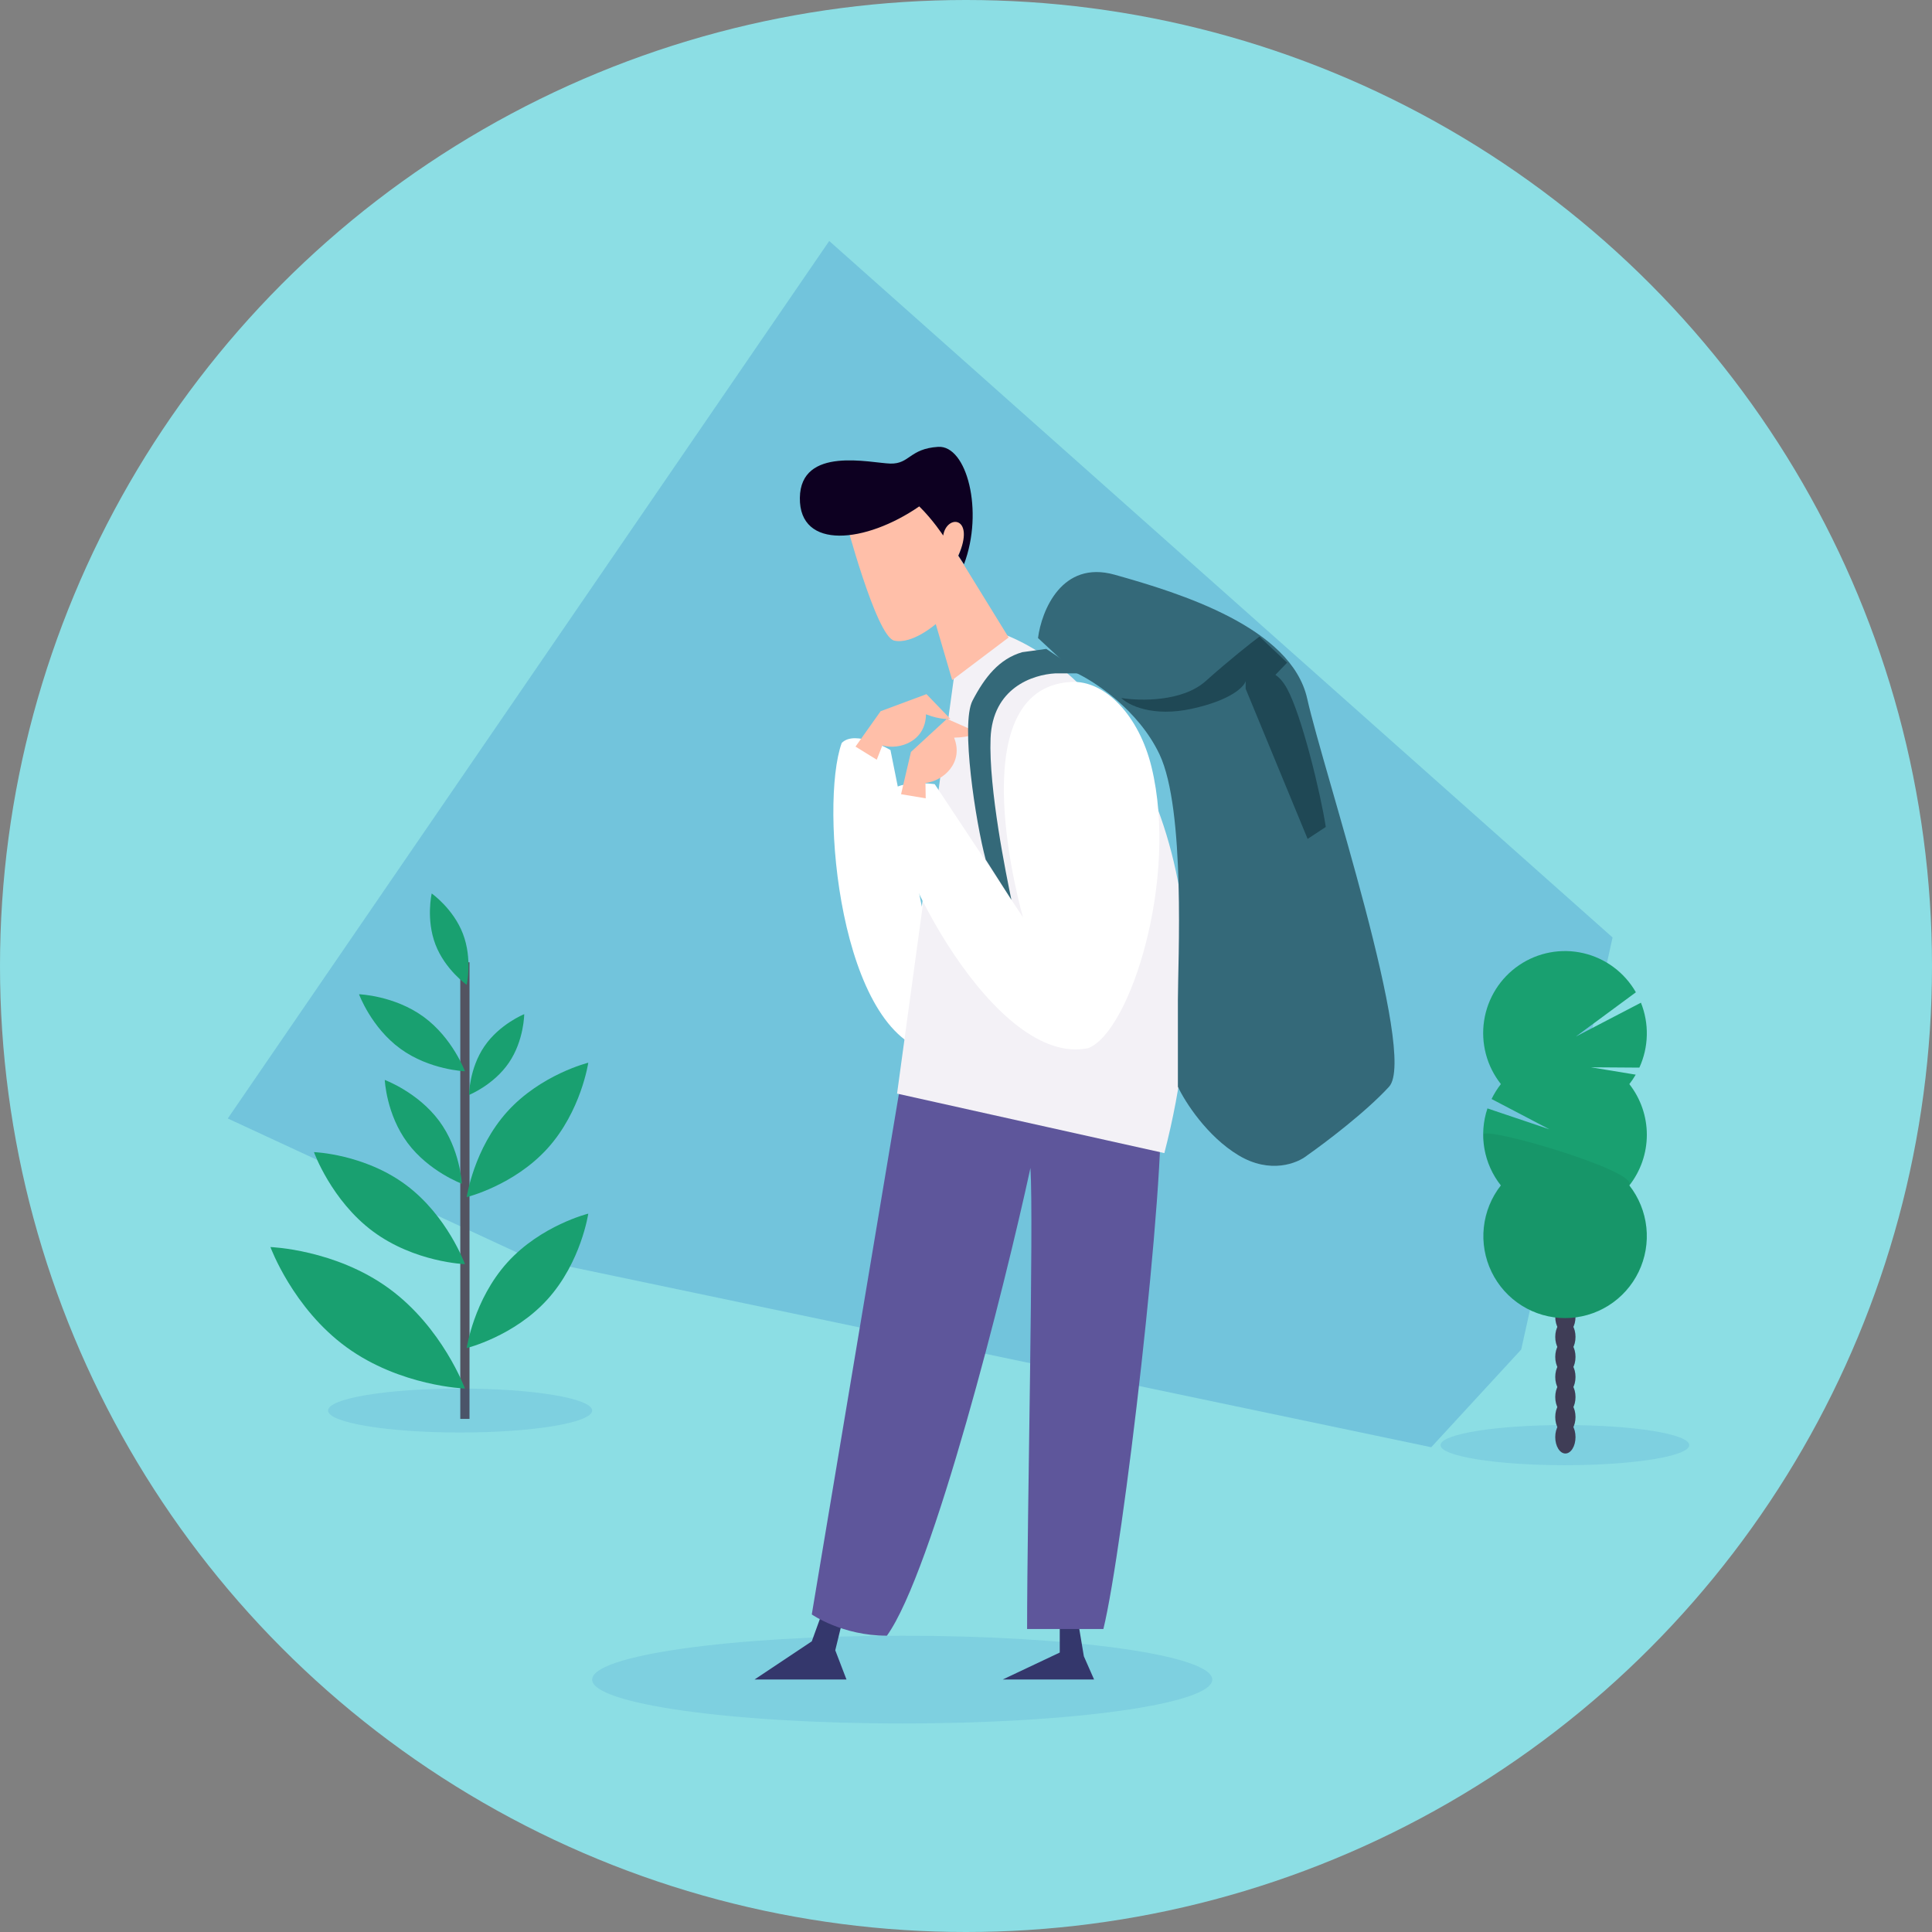 <svg width="120" height="120" viewBox="0 0 120 120" fill="none" xmlns="http://www.w3.org/2000/svg">
<rect x="0" y="0" width="120" height="120" fill="#808080" stroke="none"/>
<circle cx="60" cy="60" r="60" fill="#8CDEE4"/>
<path opacity="0.19" d="M100.16 58.228L98.424 66.056L97.015 72.406L95.892 77.471L94.485 83.821L88.897 89.89L32.876 78.15L28.686 76.208L23.381 73.75L19.189 71.808L14.148 69.471L17.006 65.301L19.383 61.833L22.39 57.446L24.766 53.98L51.505 14.968L79.831 40.154L84.875 44.639L88.897 48.215L93.942 52.7L100.16 58.228Z" fill="#0158BA"/>
<path opacity="0.1" d="M56.038 107.048C66.674 107.048 75.296 105.828 75.296 104.322C75.296 102.817 66.674 101.597 56.038 101.597C45.402 101.597 36.779 102.817 36.779 104.322C36.779 105.828 45.402 107.048 56.038 107.048Z" fill="#0158BA"/>
<path d="M52.576 104.316H46.868L50.421 101.947L51.255 99.645H52.576L51.88 102.502L52.576 104.316Z" fill="#34376C"/>
<path d="M66.916 100.452L67.32 102.874L67.955 104.316H62.282L65.823 102.643V100.452H66.916Z" fill="#34376C"/>
<path d="M50.421 100.275L55.855 67.808H72.086C72.437 73.379 69.748 96.239 68.533 101.18H63.795C63.795 93.865 64.212 75.961 64.003 72.545C62.402 79.931 57.944 97.627 55.087 101.597C52.301 101.597 50.421 100.275 50.421 100.275Z" fill="#5E569B"/>
<path d="M65.543 43.906C67.58 44.606 68.659 47.488 68.178 50.691C67.119 57.736 60.753 65.398 57.947 65.371C52.15 64.326 50.884 50.001 52.281 46.147C53.132 45.285 55.308 46.587 55.308 46.587L57.258 56.319C57.256 56.312 58.822 41.592 65.543 43.906Z" fill="white"/>
<path d="M72.32 71.621L55.718 67.926L59.43 40.765C59.43 40.765 56.433 36.98 62.509 39.453C70.047 42.52 76.77 54.463 72.32 71.621Z" fill="#F3F1F6"/>
<path d="M59.031 44.655L57.545 43.115L54.698 44.174L53.137 46.373L54.457 47.188L54.804 46.3C55.887 46.609 57.501 46.029 57.513 44.366C58.456 44.734 59.031 44.655 59.031 44.655Z" fill="#FFBFA9"/>
<path d="M66.521 42.357C68.671 42.236 70.759 44.496 71.524 47.644C73.206 54.566 70.209 64.066 67.6 65.101C61.838 66.324 55.252 53.54 55.089 49.444C55.551 48.324 58.058 48.707 58.058 48.707L63.542 56.98C63.537 56.975 59.423 42.755 66.521 42.357Z" fill="white"/>
<path d="M60.774 45.512L58.816 44.648L56.581 46.704L55.967 49.33L57.497 49.586L57.482 48.632C58.602 48.509 59.877 47.362 59.26 45.818C60.272 45.803 60.774 45.512 60.774 45.512Z" fill="#FFBFA9"/>
<path d="M62.648 39.595L59.52 34.516L60.077 33.189L59.412 30.654C59.412 30.654 56.334 30.611 56.236 30.581C56.138 30.551 52.45 32.058 52.45 32.058C52.45 32.058 54.413 39.529 55.538 39.789C56.663 40.043 58.122 38.761 58.122 38.761L59.142 42.241L62.648 39.595Z" fill="#FFBFA9"/>
<path d="M59.875 35.046C61.121 31.756 60.051 27.64 58.267 27.755C56.483 27.87 56.51 28.824 55.3 28.794C54.09 28.763 49.719 27.676 49.681 30.927C49.642 34.183 53.776 33.743 57.097 31.453C57.952 32.293 58.583 33.263 58.583 33.263C58.799 31.918 60.606 32.062 59.525 34.516C60.19 35.518 59.875 35.046 59.875 35.046Z" fill="#0D0021"/>
<path d="M61.526 45.856C61.651 42.733 64.128 41.901 65.56 41.823H67.253L64.987 40.304L63.493 40.508C62.049 40.926 61.155 42.079 60.406 43.516C59.656 44.952 60.598 51.074 61.222 53.39L62.821 55.89C62.509 54.406 61.401 48.979 61.526 45.856Z" fill="#346979"/>
<path d="M69.227 35.695C65.948 34.777 64.691 37.936 64.473 39.63L66.768 41.761C67.97 42.307 70.702 44.089 72.014 46.843C73.653 50.285 73.161 59.794 73.161 62.089V67.499C73.598 68.428 74.965 70.581 76.932 71.761C78.899 72.941 80.593 72.253 81.194 71.761C82.287 70.996 84.833 69.073 86.276 67.499C88.079 65.531 82.178 47.827 81.194 43.4C80.21 38.974 73.325 36.843 69.227 35.695Z" fill="#346979"/>
<path d="M81.219 52.106L77.37 42.781V42.708V42.303C77.275 42.653 76.474 43.486 74.031 44.021C71.589 44.555 70.088 43.798 69.643 43.353C70.787 43.544 73.44 43.601 74.89 42.303C76.34 41.006 77.72 39.918 78.229 39.537L79.946 41.159L79.217 41.917C79.467 42.082 79.715 42.357 79.946 42.781C80.862 44.46 82.029 49.296 82.347 51.363L81.219 52.106Z" fill="#1F4855"/>
<path d="M29.162 59.768H28.589V88.13H29.162V59.768Z" fill="#535461"/>
<path opacity="0.1" d="M28.578 88.977C33.107 88.977 36.779 88.365 36.779 87.611C36.779 86.856 33.107 86.245 28.578 86.245C24.048 86.245 20.376 86.856 20.376 87.611C20.376 88.365 24.048 88.977 28.578 88.977Z" fill="#0158BA"/>
<path opacity="0.1" d="M97.198 91.007C101.464 91.007 104.922 90.448 104.922 89.759C104.922 89.07 101.464 88.512 97.198 88.512C92.932 88.512 89.474 89.07 89.474 89.759C89.474 90.448 92.932 91.007 97.198 91.007Z" fill="#0158BA"/>
<path d="M24.151 80.022C27.486 82.449 28.879 86.245 28.879 86.245C28.879 86.245 24.859 86.106 21.523 83.679C18.186 81.252 16.797 77.457 16.797 77.457C16.797 77.457 20.815 77.594 24.151 80.022Z" fill="#19A070"/>
<path d="M25.207 73.592C27.795 75.513 28.878 78.519 28.878 78.519C28.878 78.519 25.758 78.409 23.169 76.488C20.58 74.568 19.5 71.56 19.5 71.56C19.5 71.56 22.618 71.67 25.207 73.592Z" fill="#19A070"/>
<path d="M27.273 69.617C28.593 71.396 28.685 73.523 28.685 73.523C28.685 73.523 26.632 72.762 25.311 70.983C23.989 69.204 23.899 67.077 23.899 67.077C23.899 67.077 25.951 67.837 27.273 69.617Z" fill="#19A070"/>
<path d="M26.303 63.151C28.118 64.472 28.877 66.538 28.877 66.538C28.877 66.538 26.689 66.462 24.873 65.142C23.057 63.822 22.3 61.755 22.3 61.755C22.3 61.755 24.487 61.83 26.303 63.151Z" fill="#19A070"/>
<path d="M28.754 58.001C29.353 59.567 28.988 61.17 28.988 61.17C28.988 61.17 27.648 60.232 27.047 58.666C26.447 57.099 26.814 55.496 26.814 55.496C26.814 55.496 28.154 56.434 28.754 58.001Z" fill="#19A070"/>
<path d="M31.605 66.012C30.659 67.397 29.132 68.009 29.132 68.009C29.132 68.009 29.14 66.374 30.087 64.988C31.033 63.603 32.56 62.992 32.56 62.992C32.56 62.992 32.551 64.627 31.605 66.012Z" fill="#19A070"/>
<path d="M31.514 78.413C29.429 80.718 28.987 83.731 28.987 83.731C28.987 83.731 31.928 83.005 34.012 80.699C36.096 78.393 36.539 75.381 36.539 75.381C36.539 75.381 33.6 76.108 31.514 78.413Z" fill="#19A070"/>
<path d="M31.514 69.038C29.429 71.344 28.987 74.356 28.987 74.356C28.987 74.356 31.928 73.63 34.012 71.324C36.096 69.018 36.539 66.007 36.539 66.007C36.539 66.007 33.6 66.734 31.514 69.038Z" fill="#19A070"/>
<path d="M97.229 90.28C96.881 90.28 96.599 89.824 96.599 89.261C96.599 88.698 96.881 88.242 97.229 88.242C97.576 88.242 97.858 88.698 97.858 89.261C97.858 89.824 97.576 90.28 97.229 90.28Z" fill="#3F3D56"/>
<path d="M97.229 89.034C96.881 89.034 96.599 88.577 96.599 88.014C96.599 87.451 96.881 86.995 97.229 86.995C97.576 86.995 97.858 87.451 97.858 88.014C97.858 88.577 97.576 89.034 97.229 89.034Z" fill="#3F3D56"/>
<path d="M97.229 87.792C96.881 87.792 96.599 87.336 96.599 86.773C96.599 86.21 96.881 85.754 97.229 85.754C97.576 85.754 97.858 86.21 97.858 86.773C97.858 87.336 97.576 87.792 97.229 87.792Z" fill="#3F3D56"/>
<path d="M97.229 86.546C96.881 86.546 96.599 86.089 96.599 85.526C96.599 84.963 96.881 84.507 97.229 84.507C97.576 84.507 97.858 84.963 97.858 85.526C97.858 86.089 97.576 86.546 97.229 86.546Z" fill="#3F3D56"/>
<path d="M97.229 85.299C96.881 85.299 96.599 84.843 96.599 84.28C96.599 83.717 96.881 83.26 97.229 83.26C97.576 83.26 97.858 83.717 97.858 84.28C97.858 84.843 97.576 85.299 97.229 85.299Z" fill="#3F3D56"/>
<path d="M97.229 84.058C96.881 84.058 96.599 83.601 96.599 83.038C96.599 82.475 96.881 82.019 97.229 82.019C97.576 82.019 97.858 82.475 97.858 83.038C97.858 83.601 97.576 84.058 97.229 84.058Z" fill="#3F3D56"/>
<path d="M97.229 82.811C96.881 82.811 96.599 82.355 96.599 81.792C96.599 81.229 96.881 80.772 97.229 80.772C97.576 80.772 97.858 81.229 97.858 81.792C97.858 82.355 97.576 82.811 97.229 82.811Z" fill="#3F3D56"/>
<path d="M101.202 67.334C101.347 67.148 101.48 66.953 101.597 66.749L98.813 66.291L101.824 66.312C102.112 65.682 102.27 64.999 102.286 64.306C102.303 63.612 102.179 62.923 101.921 62.279L97.881 64.382L101.608 61.633C101.26 61.025 100.791 60.495 100.23 60.077C99.669 59.659 99.027 59.361 98.346 59.203C97.665 59.045 96.959 59.03 96.271 59.158C95.584 59.287 94.93 59.556 94.352 59.95C93.773 60.343 93.281 60.852 92.908 61.445C92.534 62.038 92.287 62.701 92.181 63.395C92.075 64.088 92.113 64.795 92.292 65.473C92.471 66.151 92.788 66.784 93.223 67.334C92.998 67.621 92.804 67.932 92.644 68.261L96.241 70.144L92.388 68.845C92.118 69.649 92.053 70.508 92.199 71.344C92.345 72.179 92.697 72.965 93.223 73.629C92.634 74.38 92.268 75.282 92.166 76.232C92.064 77.182 92.23 78.141 92.647 79.001C93.063 79.86 93.712 80.585 94.519 81.092C95.326 81.599 96.26 81.868 97.212 81.868C98.165 81.868 99.098 81.599 99.906 81.092C100.713 80.585 101.362 79.86 101.778 79.001C102.194 78.141 102.361 77.182 102.259 76.232C102.157 75.282 101.791 74.38 101.202 73.629C101.905 72.733 102.288 71.624 102.288 70.483C102.288 69.342 101.905 68.234 101.202 67.337V67.334Z" fill="#19A070"/>
<path opacity="0.1" d="M92.129 70.475C92.126 71.615 92.506 72.724 93.208 73.621C92.62 74.372 92.253 75.274 92.151 76.224C92.049 77.174 92.216 78.133 92.632 78.993C93.048 79.852 93.697 80.576 94.504 81.083C95.312 81.59 96.245 81.859 97.198 81.859C98.15 81.859 99.084 81.59 99.891 81.083C100.699 80.576 101.347 79.852 101.764 78.993C102.18 78.133 102.346 77.174 102.244 76.224C102.143 75.274 101.776 74.372 101.187 73.621C101.874 72.755 92.129 69.905 92.129 70.475Z" fill="#033E29"/>
</svg>
